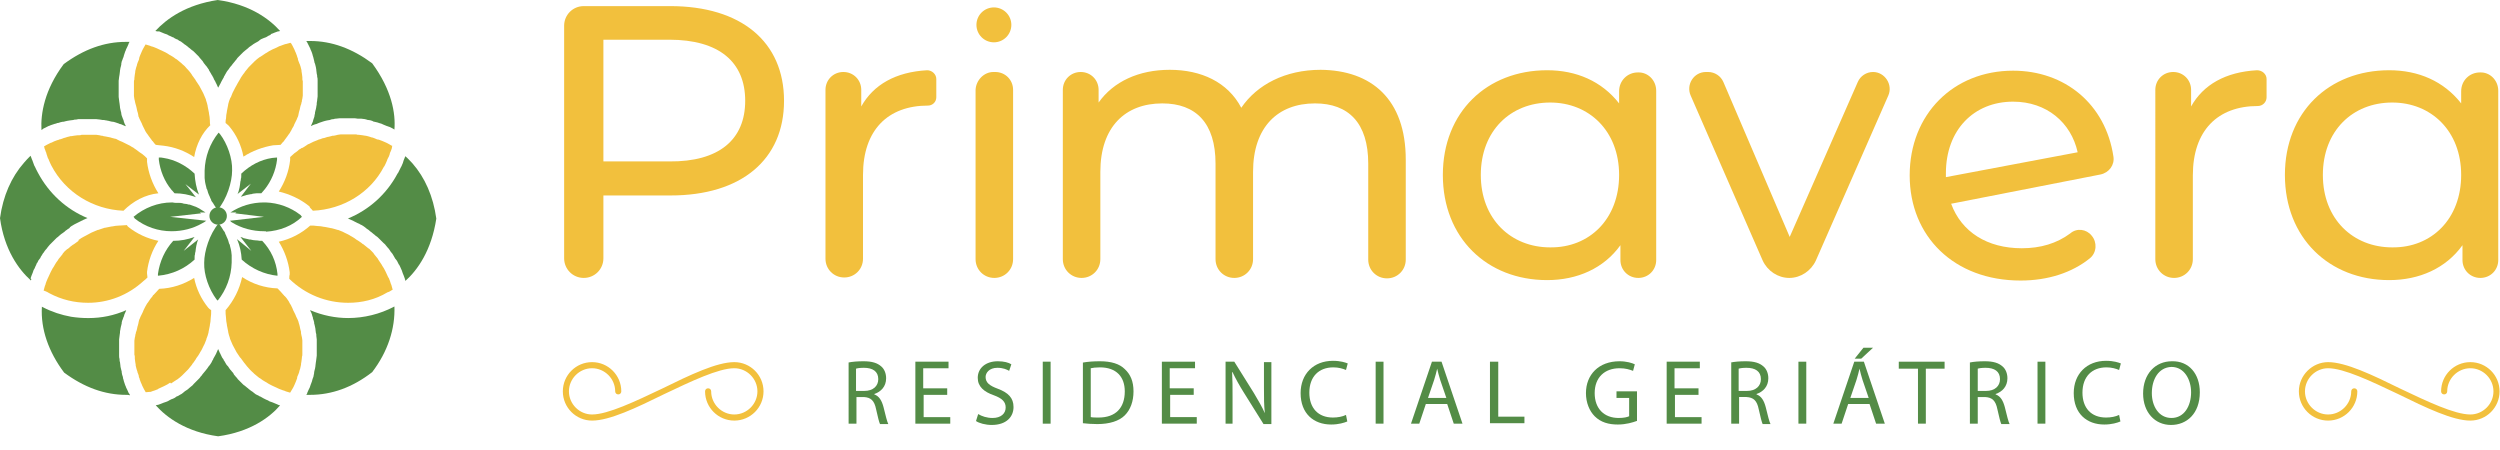 <?xml version="1.0" encoding="utf-8"?>
<!-- Generator: Adobe Illustrator 25.0.0, SVG Export Plug-In . SVG Version: 6.00 Build 0)  -->
<svg version="1.1" id="Camada_1" xmlns="http://www.w3.org/2000/svg" xmlns:xlink="http://www.w3.org/1999/xlink" x="0px" y="0px"
	 viewBox="0 0 573 103.1" style="enable-background:new 0 0 573 103.1;" xml:space="preserve">
<style type="text/css">
	.st0{fill:#F2C03D;}
	.st1{fill:#538C46;}
</style>
<g>
	<g>
		<g>
			<g>
				<path class="st0" d="M179.7,23.1c0,13.5-9.8,21.7-26,21.7h-15.4v14.4c0,2.5-2,4.5-4.5,4.5h0c-2.5,0-4.5-2-4.5-4.5V5.9
					c0-2.5,2-4.5,4.5-4.5h19.8C169.9,1.4,179.7,9.6,179.7,23.1z M170.8,23.1c0-8.9-6-14-17.4-14h-15.1v27.9h15.1
					C164.8,37.1,170.8,32,170.8,23.1z"/>
				<path class="st0" d="M214.6,18.1v4.2c0,1.1-0.9,1.9-1.9,1.9h0c-9.2,0-14.9,5.6-14.9,15.9v19.2c0,2.4-1.9,4.3-4.3,4.3h0
					c-2.4,0-4.3-1.9-4.3-4.3V20.6c0-2.3,1.8-4.1,4.1-4.1h0c2.3,0,4.1,1.8,4.1,4.1v3.8c2.8-5,7.9-7.9,15.1-8.3
					C213.6,16.1,214.6,17,214.6,18.1z"/>
				<path class="st0" d="M227.7,16.5h0.4c2.3,0,4.1,1.8,4.1,4.1v38.8c0,2.4-1.9,4.3-4.3,4.3h0c-2.4,0-4.3-1.9-4.3-4.3V20.6
					C223.7,18.4,225.5,16.5,227.7,16.5z"/>
				<path class="st0" d="M322.2,36.6v22.9c0,2.4-1.9,4.3-4.3,4.3h0c-2.4,0-4.3-1.9-4.3-4.3V37.5c0-9.3-4.5-13.8-12.2-13.8
					c-8.5,0-14.2,5.4-14.2,15.7v20c0,2.4-1.9,4.3-4.3,4.3l0,0c-2.4,0-4.3-1.9-4.3-4.3V37.5c0-9.3-4.5-13.8-12.2-13.8
					c-8.5,0-14.2,5.4-14.2,15.7v20c0,2.4-1.9,4.3-4.3,4.3h0c-2.4,0-4.3-1.9-4.3-4.3V20.6c0-2.3,1.8-4.1,4.1-4.1h0
					c2.3,0,4.1,1.8,4.1,4.1v2.9c3.4-4.8,9.2-7.5,16.3-7.5c7.2,0,13.3,2.8,16.4,8.7c3.6-5.3,10.1-8.7,18.2-8.7
					C314.3,16.1,322.2,22.7,322.2,36.6z"/>
				<path class="st0" d="M379.6,20.8v38.8c0,2.3-1.8,4.1-4.1,4.1l0,0c-2.3,0-4.1-1.8-4.1-4.1v-3.4c-3.8,5.3-9.9,8-16.8,8
					c-13.8,0-23.9-9.7-23.9-24.1s10.1-24,23.9-24c6.7,0,12.5,2.5,16.5,7.6v-2.8c0-2.4,1.9-4.3,4.3-4.3l0,0
					C377.7,16.5,379.6,18.4,379.6,20.8z M371.1,40.1c0-10.1-6.9-16.6-15.8-16.6c-9.1,0-15.9,6.5-15.9,16.6s6.9,16.6,15.9,16.6
					C364.3,56.8,371.1,50.2,371.1,40.1z"/>
				<path class="st0" d="M432.8,21.9l-16.6,37.8c-1.1,2.4-3.5,4-6.1,4l0,0c-2.6,0-5-1.6-6.1-4l-16.5-37.8c-1.1-2.5,0.7-5.4,3.5-5.4
					h0.5c1.5,0,2.9,0.9,3.5,2.3l15.2,35.5l15.6-35.5c0.6-1.4,2-2.3,3.5-2.3l0,0C432,16.5,433.9,19.4,432.8,21.9z"/>
				<path class="st0" d="M479.4,54L479.4,54c1.3,1.5,1.2,3.9-0.4,5.2c-4.1,3.3-9.6,5.1-15.9,5.1c-15.2,0-25.4-10.1-25.4-24.1
					c0-14,10-24,23.7-24c11.8,0,21.2,7.6,23,19.7c0.3,1.9-1,3.7-3,4.1l-34.2,6.7c2.4,6.5,8.3,10.2,16.2,10.2c4.3,0,8-1.1,11.1-3.4
					C476,52.2,478.2,52.5,479.4,54z M446,39.7v0.9l30.2-5.7c-1.5-6.8-7.1-11.6-14.8-11.6C452.4,23.3,446,29.8,446,39.7z"/>
				<path class="st0" d="M519.5,18.1v4.2c0,1.1-0.9,2-2,2l0,0c-9.2,0-14.9,5.6-14.9,15.9v19.2c0,2.4-1.9,4.3-4.3,4.3l0,0
					c-2.4,0-4.3-1.9-4.3-4.3V20.6c0-2.3,1.8-4.1,4.1-4.1l0,0c2.3,0,4.1,1.8,4.1,4.1v3.8c2.8-5,7.9-7.9,15.1-8.3
					C518.5,16.1,519.5,17,519.5,18.1z"/>
				<path class="st0" d="M572.6,20.8v38.8c0,2.3-1.8,4.1-4.1,4.1l0,0c-2.3,0-4.1-1.8-4.1-4.1v-3.4c-3.8,5.3-9.9,8-16.8,8
					c-13.8,0-23.9-9.7-23.9-24.1s10.1-24,23.9-24c6.7,0,12.5,2.5,16.5,7.6v-2.8c0-2.4,1.9-4.3,4.3-4.3l0,0
					C570.7,16.5,572.6,18.4,572.6,20.8z M564.1,40.1c0-10.1-6.9-16.6-15.8-16.6c-9.1,0-15.9,6.5-15.9,16.6s6.9,16.6,15.9,16.6
					C557.3,56.8,564.1,50.2,564.1,40.1z"/>
				<circle class="st0" cx="227.8" cy="5.7" r="4"/>
			</g>
		</g>
		<g>
			<g>
				<path class="st1" d="M194.4,83.1c0.9-0.2,2.2-0.3,3.5-0.3c2,0,3.2,0.4,4.1,1.2c0.7,0.6,1.1,1.6,1.1,2.7c0,1.9-1.2,3.1-2.7,3.6
					v0.1c1.1,0.4,1.7,1.4,2.1,2.9c0.5,2,0.8,3.3,1.1,3.9h-1.9c-0.2-0.4-0.5-1.6-0.9-3.4c-0.4-2-1.2-2.7-2.8-2.8h-1.7v6.1h-1.8V83.1z
					 M196.2,89.6h1.9c2,0,3.2-1.1,3.2-2.7c0-1.8-1.3-2.6-3.3-2.6c-0.9,0-1.5,0.1-1.8,0.2V89.6z"/>
				<path class="st1" d="M217.2,90.5h-5.5v5.1h6.1v1.5h-8V82.9h7.6v1.5h-5.8V89h5.5V90.5z"/>
				<path class="st1" d="M224.2,94.9c0.8,0.5,2,0.9,3.3,0.9c1.9,0,3-1,3-2.4c0-1.3-0.8-2.1-2.7-2.8c-2.3-0.8-3.7-2-3.7-4
					c0-2.2,1.8-3.8,4.6-3.8c1.4,0,2.5,0.3,3.1,0.7l-0.5,1.5c-0.5-0.3-1.4-0.7-2.7-0.7c-1.9,0-2.7,1.2-2.7,2.1c0,1.3,0.9,2,2.8,2.7
					c2.4,0.9,3.6,2.1,3.6,4.2c0,2.2-1.6,4.1-5,4.1c-1.4,0-2.9-0.4-3.6-0.9L224.2,94.9z"/>
				<path class="st1" d="M240.8,82.9v14.2H239V82.9H240.8z"/>
				<path class="st1" d="M248.2,83.1c1.1-0.2,2.4-0.3,3.9-0.3c2.6,0,4.5,0.6,5.7,1.8c1.3,1.2,2,2.8,2,5.1c0,2.3-0.7,4.2-2,5.5
					c-1.3,1.3-3.5,2-6.3,2c-1.3,0-2.4-0.1-3.3-0.2V83.1z M250,95.6c0.5,0.1,1.1,0.1,1.8,0.1c3.9,0,6-2.2,6-6c0-3.3-1.9-5.5-5.7-5.5
					c-0.9,0-1.7,0.1-2.1,0.2V95.6z"/>
				<path class="st1" d="M273.7,90.5h-5.5v5.1h6.1v1.5h-8V82.9h7.6v1.5h-5.8V89h5.5V90.5z"/>
				<path class="st1" d="M280.9,97.1V82.9h2l4.5,7.2c1,1.7,1.9,3.2,2.5,4.6l0,0c-0.2-1.9-0.2-3.6-0.2-5.8v-5.9h1.7v14.2h-1.8
					l-4.5-7.2c-1-1.6-1.9-3.2-2.6-4.7l-0.1,0c0.1,1.8,0.1,3.5,0.1,5.8v6H280.9z"/>
				<path class="st1" d="M308.8,96.6c-0.7,0.3-2,0.7-3.7,0.7c-4,0-7-2.5-7-7.2c0-4.4,3-7.4,7.4-7.4c1.8,0,2.9,0.4,3.4,0.6l-0.4,1.5
					c-0.7-0.3-1.7-0.6-2.9-0.6c-3.3,0-5.5,2.1-5.5,5.8c0,3.5,2,5.7,5.4,5.7c1.1,0,2.2-0.2,3-0.6L308.8,96.6z"/>
				<path class="st1" d="M317.1,82.9v14.2h-1.8V82.9H317.1z"/>
				<path class="st1" d="M326.8,92.6l-1.5,4.5h-1.9l4.8-14.2h2.2l4.8,14.2h-2l-1.5-4.5H326.8z M331.5,91.2l-1.4-4.1
					c-0.3-0.9-0.5-1.8-0.7-2.6h0c-0.2,0.8-0.4,1.7-0.7,2.6l-1.4,4.1H331.5z"/>
				<path class="st1" d="M341.6,82.9h1.8v12.6h6v1.5h-7.9V82.9z"/>
				<path class="st1" d="M375.1,96.5c-0.8,0.3-2.4,0.8-4.3,0.8c-2.1,0-3.9-0.5-5.3-1.9c-1.2-1.2-2-3.1-2-5.3c0-4.2,2.9-7.3,7.7-7.3
					c1.6,0,2.9,0.4,3.5,0.7l-0.4,1.5c-0.8-0.3-1.7-0.6-3.1-0.6c-3.4,0-5.7,2.1-5.7,5.7c0,3.6,2.2,5.7,5.5,5.7c1.2,0,2-0.2,2.4-0.4
					v-4.2h-2.9v-1.5h4.7V96.5z"/>
				<path class="st1" d="M389.4,90.5h-5.5v5.1h6.1v1.5h-8V82.9h7.6v1.5h-5.8V89h5.5V90.5z"/>
				<path class="st1" d="M396.6,83.1c0.9-0.2,2.2-0.3,3.5-0.3c2,0,3.2,0.4,4.1,1.2c0.7,0.6,1.1,1.6,1.1,2.7c0,1.9-1.2,3.1-2.7,3.6
					v0.1c1.1,0.4,1.7,1.4,2.1,2.9c0.5,2,0.8,3.3,1.1,3.9H404c-0.2-0.4-0.5-1.6-0.9-3.4c-0.4-2-1.2-2.7-2.8-2.8h-1.7v6.1h-1.8V83.1z
					 M398.5,89.6h1.9c2,0,3.2-1.1,3.2-2.7c0-1.8-1.3-2.6-3.3-2.6c-0.9,0-1.5,0.1-1.8,0.2V89.6z"/>
				<path class="st1" d="M414,82.9v14.2h-1.8V82.9H414z"/>
				<path class="st1" d="M423.6,92.6l-1.5,4.5h-1.9l4.8-14.2h2.2l4.8,14.2h-2l-1.5-4.5H423.6z M428.3,91.2l-1.4-4.1
					c-0.3-0.9-0.5-1.8-0.7-2.6h0c-0.2,0.8-0.4,1.7-0.7,2.6l-1.4,4.1H428.3z M429.3,79.7l-2.7,2.5h-1.5l2-2.5H429.3z"/>
				<path class="st1" d="M439.5,84.5h-4.3v-1.6h10.5v1.6h-4.3v12.6h-1.8V84.5z"/>
				<path class="st1" d="M451.4,83.1c0.9-0.2,2.2-0.3,3.5-0.3c2,0,3.2,0.4,4.1,1.2c0.7,0.6,1.1,1.6,1.1,2.7c0,1.9-1.2,3.1-2.7,3.6
					v0.1c1.1,0.4,1.7,1.4,2.1,2.9c0.5,2,0.8,3.3,1.1,3.9h-1.9c-0.2-0.4-0.5-1.6-0.9-3.4c-0.4-2-1.2-2.7-2.8-2.8h-1.7v6.1h-1.8V83.1z
					 M453.3,89.6h1.9c2,0,3.2-1.1,3.2-2.7c0-1.8-1.3-2.6-3.3-2.6c-0.9,0-1.5,0.1-1.8,0.2V89.6z"/>
				<path class="st1" d="M468.8,82.9v14.2h-1.8V82.9H468.8z"/>
				<path class="st1" d="M486,96.6c-0.7,0.3-2,0.7-3.7,0.7c-4,0-7-2.5-7-7.2c0-4.4,3-7.4,7.4-7.4c1.8,0,2.9,0.4,3.4,0.6l-0.4,1.5
					c-0.7-0.3-1.7-0.6-2.9-0.6c-3.3,0-5.5,2.1-5.5,5.8c0,3.5,2,5.7,5.4,5.7c1.1,0,2.2-0.2,3-0.6L486,96.6z"/>
				<path class="st1" d="M504.2,89.9c0,4.9-3,7.5-6.6,7.5c-3.7,0-6.4-2.9-6.4-7.2c0-4.5,2.8-7.4,6.6-7.4
					C501.7,82.7,504.2,85.7,504.2,89.9z M493.2,90.1c0,3,1.6,5.7,4.5,5.7c2.9,0,4.5-2.7,4.5-5.9c0-2.8-1.5-5.8-4.5-5.8
					C494.7,84.2,493.2,87,493.2,90.1z"/>
			</g>
		</g>
		<g>
			<g>
				<g>
					<path class="st0" d="M533.6,83c4,0,10.1,2.9,16.6,6.1c6.1,2.9,12.4,5.9,16,5.9c2.9,0,5.3-2.4,5.3-5.3c0-2.9-2.4-5.3-5.3-5.3
						c-2.9,0-5.3,2.4-5.3,5.3c0,0.4-0.3,0.7-0.7,0.7c-0.4,0-0.7-0.3-0.7-0.7c0-3.7,3-6.7,6.7-6.7s6.7,3,6.7,6.7s-3,6.7-6.7,6.7
						c-4,0-10.1-2.9-16.6-6.1c-6.1-2.9-12.4-5.9-16-5.9c-2.9,0-5.3,2.4-5.3,5.3c0,2.9,2.4,5.3,5.3,5.3c2.9,0,5.3-2.4,5.3-5.3
						c0-0.4,0.3-0.7,0.7-0.7c0.4,0,0.7,0.3,0.7,0.7c0,3.7-3,6.7-6.7,6.7s-6.7-3-6.7-6.7S530,83,533.6,83z"/>
				</g>
			</g>
			<g>
				<g>
					<path class="st0" d="M168.3,83c-4,0-10.1,2.9-16.6,6.1c-6.1,2.9-12.4,5.9-16,5.9c-2.9,0-5.3-2.4-5.3-5.3c0-2.9,2.4-5.3,5.3-5.3
						s5.3,2.4,5.3,5.3c0,0.4,0.3,0.7,0.7,0.7s0.7-0.3,0.7-0.7c0-3.7-3-6.7-6.7-6.7s-6.7,3-6.7,6.7s3,6.7,6.7,6.7
						c4,0,10.1-2.9,16.6-6.1c6.1-2.9,12.4-5.9,16-5.9c2.9,0,5.3,2.4,5.3,5.3c0,2.9-2.4,5.3-5.3,5.3c-2.9,0-5.3-2.4-5.3-5.3
						c0-0.4-0.3-0.7-0.7-0.7c-0.4,0-0.7,0.3-0.7,0.7c0,3.7,3,6.7,6.7,6.7s6.7-3,6.7-6.7S172,83,168.3,83z"/>
				</g>
			</g>
		</g>
		<g>
			<g>
				<path class="st1" d="M92.8,64l0-0.1c-0.2-0.5-0.3-0.9-0.5-1.3c0-0.1-0.1-0.2-0.1-0.3L92.1,62c-0.1-0.3-0.3-0.6-0.4-0.9
					c-0.1-0.1-0.1-0.3-0.2-0.4l-0.1-0.1c-0.1-0.3-0.3-0.5-0.4-0.8c-0.1-0.1-0.2-0.3-0.3-0.4l-0.1-0.1c-0.1-0.2-0.3-0.5-0.4-0.7
					c-0.1-0.2-0.2-0.3-0.3-0.5L89.8,58c-0.2-0.2-0.3-0.4-0.5-0.7c-0.1-0.2-0.3-0.4-0.4-0.5c-0.2-0.2-0.3-0.4-0.5-0.6
					c-0.1-0.2-0.3-0.3-0.5-0.5c-0.2-0.2-0.4-0.4-0.6-0.6c-0.2-0.2-0.3-0.3-0.5-0.5c-0.2-0.2-0.4-0.4-0.6-0.5
					c-0.2-0.1-0.3-0.3-0.5-0.4c-0.2-0.2-0.4-0.3-0.6-0.5c-0.2-0.1-0.4-0.3-0.5-0.4c-0.2-0.2-0.5-0.3-0.7-0.5l-0.1-0.1
					c-0.1-0.1-0.3-0.2-0.4-0.3c-0.2-0.1-0.4-0.3-0.7-0.4l-0.2-0.1c-0.1-0.1-0.3-0.2-0.4-0.2c-0.3-0.1-0.5-0.3-0.8-0.4l-0.2-0.1
					c-0.1-0.1-0.2-0.1-0.4-0.2c-0.3-0.1-0.6-0.3-0.9-0.4l-0.1,0c4.9-2,8.9-5.6,11.4-10.3c0,0,0-0.1,0.1-0.1c0.2-0.4,0.4-0.8,0.7-1.4
					c0.1-0.1,0.2-0.4,0.2-0.4c0.2-0.4,0.3-0.7,0.4-1.1c0.1-0.2,0.1-0.3,0.2-0.5c0.1-0.2,0.1-0.3,0.2-0.5c0.6,0.5,1.1,1.1,1.6,1.6
					c2.9,3.3,4.8,7.6,5.5,12.7c-1.1,7.3-4.3,11.8-7.1,14.3C92.9,64.2,92.9,64.1,92.8,64z"/>
				<path class="st1" d="M9.5,29.8c-0.2-3.8,0.7-9.2,5.1-15.1c4.6-3.4,9.3-5.1,14.2-5.1c0.3,0,0.6,0,0.9,0c-0.1,0.1-0.1,0.2-0.2,0.3
					l0,0.1c-0.2,0.5-0.4,0.9-0.6,1.3c0,0.1-0.1,0.2-0.1,0.3l-0.1,0.2c-0.1,0.3-0.2,0.6-0.3,0.9c0,0.1-0.1,0.3-0.1,0.4l-0.1,0.2
					c-0.1,0.3-0.2,0.6-0.3,0.8c0,0.2-0.1,0.3-0.1,0.5l0,0.2c-0.1,0.3-0.1,0.6-0.2,0.8c0,0.2-0.1,0.4-0.1,0.6l0,0.1
					c0,0.3-0.1,0.5-0.1,0.8c0,0.2-0.1,0.4-0.1,0.6c0,0.3-0.1,0.6-0.1,0.8c0,0.2,0,0.5,0,0.7c0,0.3,0,0.5,0,0.8c0,0.2,0,0.5,0,0.7
					c0,0.3,0,0.5,0,0.8c0,0.2,0,0.4,0,0.7c0,0.3,0.1,0.5,0.1,0.8c0,0.3,0.1,0.5,0.1,0.7c0,0.3,0.1,0.5,0.1,0.8l0,0.1
					c0,0.2,0.1,0.4,0.1,0.5c0.1,0.3,0.1,0.6,0.2,0.8l0,0.2c0,0.1,0.1,0.3,0.1,0.4c0.1,0.3,0.2,0.5,0.3,0.8l0.1,0.2
					c0,0.1,0.1,0.3,0.1,0.4c0.1,0.3,0.2,0.6,0.4,0.9l0,0.1l-0.1,0c-0.3-0.1-0.6-0.3-0.9-0.4c-0.1,0-0.2-0.1-0.4-0.1l-0.2-0.1
					c-0.3-0.1-0.6-0.2-0.9-0.3c-0.1,0-0.3-0.1-0.4-0.1l-0.2,0c-0.3-0.1-0.6-0.1-0.8-0.2c-0.2,0-0.4-0.1-0.5-0.1l-0.1,0
					c-0.3-0.1-0.5-0.1-0.8-0.1c-0.2,0-0.4-0.1-0.6-0.1c-0.3,0-0.6-0.1-0.9-0.1c-0.2,0-0.4,0-0.7,0c-0.3,0-0.5,0-0.8,0
					c-0.2,0-0.7,0-0.7,0c-0.3,0-0.5,0-0.8,0c-0.2,0-0.4,0-0.7,0c-0.3,0-0.5,0-0.8,0.1c-0.3,0-0.5,0-0.7,0.1c-0.3,0-0.5,0.1-0.8,0.1
					c-0.2,0-0.4,0.1-0.6,0.1c-0.3,0.1-0.6,0.1-0.8,0.2l-0.2,0c-0.2,0-0.3,0.1-0.5,0.1c-0.3,0.1-0.5,0.2-0.8,0.2l-0.2,0.1
					c-0.1,0-0.3,0.1-0.4,0.1c-0.3,0.1-0.6,0.2-0.9,0.3c0,0-0.4,0.2-0.5,0.2c-0.4,0.2-0.8,0.4-1.2,0.6l-0.1,0.1
					C9.7,29.7,9.6,29.7,9.5,29.8z"/>
				<path class="st1" d="M7.1,64.3C4.3,61.8,1,57.3,0,50c0.7-5.1,2.6-9.4,5.5-12.7c0.5-0.6,1-1.1,1.5-1.6c0.1,0.2,0.1,0.3,0.2,0.5
					c0,0.1,0.2,0.5,0.2,0.5c0.1,0.4,0.3,0.7,0.4,1.1c0,0,0.1,0.3,0.2,0.4c0.2,0.5,0.5,1,0.7,1.4c2.5,4.7,6.5,8.4,11.4,10.4l-0.1,0
					c-0.3,0.1-0.6,0.3-0.9,0.4c-0.1,0.1-0.2,0.1-0.4,0.2l-0.2,0.1c-0.3,0.1-0.5,0.3-0.8,0.4c-0.1,0.1-0.3,0.1-0.4,0.2l-0.2,0.1
					c-0.2,0.1-0.5,0.3-0.7,0.4c-0.1,0.1-0.3,0.2-0.4,0.3L16,52.2c-0.2,0.2-0.5,0.3-0.7,0.5c-0.2,0.1-0.3,0.2-0.5,0.4
					c-0.3,0.2-0.5,0.4-0.7,0.5c-0.2,0.1-0.3,0.3-0.5,0.4c-0.2,0.2-0.4,0.4-0.6,0.5c-0.2,0.2-0.3,0.3-0.5,0.5
					c-0.2,0.2-0.4,0.4-0.6,0.6c-0.2,0.2-0.3,0.3-0.5,0.5c-0.2,0.2-0.3,0.4-0.5,0.6c-0.1,0.2-0.3,0.4-0.4,0.5
					c-0.2,0.2-0.3,0.4-0.5,0.7l-0.1,0.1c-0.1,0.1-0.2,0.3-0.3,0.5c-0.2,0.2-0.3,0.5-0.4,0.7l-0.1,0.1c-0.1,0.1-0.2,0.3-0.3,0.4
					c-0.1,0.2-0.2,0.5-0.4,0.7l-0.1,0.3c-0.1,0.1-0.1,0.3-0.2,0.4c-0.1,0.3-0.2,0.5-0.4,0.8l-0.1,0.3c0,0.1-0.1,0.2-0.1,0.3
					c-0.2,0.4-0.3,0.8-0.5,1.3L7.2,64C7.1,64.1,7.1,64.2,7.1,64.3z"/>
				<path class="st0" d="M79.8,69.4c-5,0-9.8-1.9-13.5-5.5c0-0.3,0-0.7,0.1-1l0-0.2l0-0.3c-0.3-2.5-1.2-4.9-2.5-7
					c2.7-0.6,5.2-1.9,7.2-3.7c0.5,0,1.1,0,1.6,0.1c0.6,0,1.1,0.1,1.6,0.2l0.1,0c0.5,0.1,1,0.2,1.5,0.3l0.1,0c0.5,0.1,1,0.3,1.4,0.4
					l0.1,0c0.4,0.2,0.9,0.3,1.4,0.6l0.2,0.1c0.4,0.2,0.9,0.4,1.3,0.7l0.2,0.1c0.4,0.2,0.8,0.5,1.2,0.8l0.2,0.1
					c0.4,0.3,0.8,0.5,1.1,0.8l0.2,0.1c0.4,0.3,0.7,0.6,1.1,0.9l0.2,0.1c0.3,0.3,0.7,0.7,1,1l0.1,0.2c0.3,0.4,0.6,0.7,0.9,1.1
					l0.1,0.2c0.3,0.4,0.5,0.8,0.8,1.2l0.1,0.2c0.3,0.4,0.5,0.8,0.7,1.2l0.1,0.2c0.2,0.4,0.4,0.9,0.6,1.3l0.1,0.1
					c0.2,0.5,0.4,1,0.5,1.4l0.1,0.2c0.1,0.4,0.2,0.7,0.3,1.1l-0.2,0.1c-0.3,0.2-0.6,0.4-1,0.5C86,68.7,82.9,69.4,79.8,69.4
					C79.8,69.4,79.8,69.4,79.8,69.4z"/>
				<path class="st0" d="M28.3,48.3C21.3,48,15,44.1,11.8,38c-0.2-0.4-0.4-0.8-0.6-1.3c0-0.1-0.1-0.2-0.1-0.3L11,36.3
					c-0.1-0.3-0.2-0.6-0.3-0.9c0-0.1-0.1-0.2-0.1-0.4l-0.1-0.2c-0.1-0.3-0.2-0.6-0.3-0.8c0-0.2-0.1-0.4-0.1-0.5c0,0,0,0,0,0
					c0,0,0.1,0,0.1,0c0.3-0.2,0.5-0.3,0.7-0.4c0.3-0.1,0.5-0.3,0.8-0.4l0.1,0c0.2-0.1,0.4-0.2,0.6-0.3c0.3-0.1,0.5-0.2,0.8-0.3
					l0.1,0c0.2-0.1,0.4-0.2,0.6-0.2c0.3-0.1,0.6-0.2,0.8-0.3l0.1,0c0.2-0.1,0.4-0.1,0.6-0.2c0.3-0.1,0.5-0.1,0.8-0.2l0.2,0
					c0.2,0,0.4-0.1,0.6-0.1c0.3,0,0.5-0.1,0.8-0.1l0.3,0c0.2,0,0.4,0,0.6-0.1c0.2,0,0.5,0,0.7,0l0.4,0c0.2,0,0.3,0,0.5,0l0.1,0
					c0.2,0,0.5,0,0.7,0l0.4,0c0.2,0,0.4,0,0.6,0c0.2,0,0.5,0.1,0.7,0.1l0.4,0.1c0.2,0,0.3,0,0.5,0.1c0.2,0,0.4,0.1,0.6,0.1l0.5,0.1
					c0.2,0,0.3,0.1,0.5,0.1c0.2,0.1,0.4,0.1,0.7,0.2l0.4,0.1c0.2,0,0.3,0.1,0.5,0.2c0.2,0.1,0.4,0.2,0.6,0.3l0.5,0.2
					c0.1,0.1,0.3,0.1,0.4,0.2c0.2,0.1,0.4,0.2,0.6,0.3l0.4,0.2c0.1,0.1,0.3,0.1,0.4,0.2c0.2,0.1,0.4,0.3,0.7,0.4l0.4,0.3
					c0.1,0.1,0.2,0.1,0.3,0.2c0.3,0.2,0.5,0.4,0.8,0.6l0.3,0.2c0.1,0.1,0.2,0.1,0.3,0.2c0.4,0.3,0.7,0.6,1.1,1c0,0.1,0,0.2,0,0.3
					l0,0.2l0,0.3c0.3,2.5,1.2,5,2.6,7.2C33.3,44.6,30.5,46.1,28.3,48.3z"/>
				<path class="st0" d="M20.2,69.4c-3.1,0-6.1-0.7-8.9-2.2c-0.3-0.2-0.7-0.4-1-0.5L10,66.6c0.1-0.4,0.2-0.7,0.3-1.1l0.1-0.2
					c0.1-0.5,0.3-0.9,0.5-1.4l0.1-0.2c0.2-0.4,0.4-0.9,0.6-1.3l0.1-0.2c0.2-0.4,0.4-0.8,0.7-1.2l0.1-0.2c0.2-0.4,0.5-0.8,0.8-1.2
					l0.1-0.2c0.3-0.4,0.6-0.7,0.9-1.1l0.1-0.2c0.3-0.4,0.6-0.7,1-1l0.2-0.1c0.3-0.3,0.7-0.6,1.1-0.9l0.2-0.1
					c0.4-0.3,0.8-0.6,1.1-0.8L18,55c0.4-0.3,0.9-0.6,1.3-0.8l0.2-0.1c0.4-0.2,0.9-0.5,1.3-0.7l0.2-0.1c0.5-0.2,0.9-0.4,1.4-0.6
					l0.1,0c0.5-0.2,1-0.3,1.5-0.5l0.1,0c0.5-0.1,1-0.2,1.5-0.3l0.1,0c0.5-0.1,1.1-0.2,1.6-0.2l0.1,0c0.5,0,1.1-0.1,1.6-0.1
					c0,0,0,0,0.1,0c0,0,0.1,0.2,0.1,0.2l0.2,0.2l0,0c2,1.6,4.4,2.7,6.9,3.2c-1.4,2.1-2.3,4.6-2.6,7.1l0,0.2l0,0.2
					c0,0.3,0.1,0.6,0.1,0.9c-0.3,0.3-0.6,0.6-0.9,0.8C29.3,67.7,24.8,69.4,20.2,69.4C20.2,69.4,20.2,69.4,20.2,69.4z"/>
				<path class="st1" d="M28.9,90.5c-4.9,0-9.6-1.7-14.2-5.1c-3.6-4.8-5.4-10-5.1-15.1c0.1,0,0.1,0.1,0.2,0.1
					c2.1,1.1,4.3,1.8,6.5,2.2c1.3,0.2,2.6,0.3,3.9,0.3l0.1,0c3,0,5.9-0.6,8.6-1.8l0,0.1c-0.1,0.3-0.3,0.6-0.4,0.9
					c0,0.1-0.1,0.3-0.1,0.4l-0.1,0.2c-0.1,0.3-0.2,0.6-0.3,0.8c0,0.1-0.1,0.3-0.1,0.4l0,0.2c-0.1,0.3-0.1,0.6-0.2,0.8
					c0,0.2-0.1,0.4-0.1,0.5l0,0.1c-0.1,0.3-0.1,0.5-0.1,0.8c0,0.2-0.1,0.4-0.1,0.7c0,0.3-0.1,0.5-0.1,0.8c0,0.2,0,0.4,0,0.7
					c0,0.3,0,0.5,0,0.8c0,0.2,0,0.5,0,0.7c0,0.3,0,0.5,0,0.8c0,0.2,0,0.5,0,0.7c0,0.3,0,0.5,0.1,0.8c0,0.2,0,0.5,0.1,0.7
					c0,0.3,0.1,0.5,0.1,0.8l0,0.1c0,0.2,0.1,0.4,0.1,0.5c0.1,0.3,0.1,0.5,0.2,0.8l0,0.2c0,0.2,0.1,0.3,0.1,0.5
					c0.1,0.3,0.2,0.5,0.2,0.8l0.1,0.3c0,0.1,0.1,0.3,0.1,0.4c0.1,0.3,0.2,0.6,0.3,0.9l0.1,0.2c0,0.1,0.1,0.2,0.1,0.3
					c0.2,0.4,0.4,0.8,0.6,1.3l0.1,0.1c0.1,0.1,0.1,0.2,0.2,0.4C29.5,90.5,29.2,90.5,28.9,90.5L28.9,90.5z"/>
				<path class="st1" d="M50,100c-7.3-1-11.8-4.3-14.3-7.1c0.1,0,0.2-0.1,0.4-0.1l0.1,0c0.5-0.2,0.9-0.3,1.3-0.5
					c0.1,0,0.2-0.1,0.3-0.1l0.3-0.1c0.3-0.1,0.5-0.2,0.8-0.4c0.1-0.1,0.3-0.1,0.4-0.2l0.3-0.1c0.2-0.1,0.5-0.2,0.7-0.4
					c0.1-0.1,0.3-0.2,0.4-0.2l0.2-0.1c0.3-0.2,0.5-0.3,0.7-0.4c0.1-0.1,0.3-0.2,0.4-0.3l0.1-0.1c0.2-0.2,0.4-0.3,0.7-0.5
					c0.2-0.1,0.4-0.3,0.5-0.4c0.2-0.2,0.4-0.3,0.6-0.5c0.2-0.1,0.3-0.3,0.5-0.5c0.2-0.2,0.4-0.4,0.6-0.6c0.2-0.2,0.3-0.3,0.5-0.5
					c0.2-0.2,0.4-0.4,0.5-0.6c0.2-0.2,0.3-0.3,0.4-0.5c0.2-0.2,0.3-0.4,0.5-0.6c0.2-0.2,0.3-0.4,0.4-0.5c0.2-0.2,0.3-0.4,0.5-0.7
					l0.1-0.1c0.1-0.1,0.2-0.3,0.3-0.4c0.1-0.2,0.3-0.4,0.4-0.7l0.1-0.2c0.1-0.1,0.2-0.3,0.2-0.4c0.1-0.2,0.3-0.5,0.4-0.7l0.1-0.2
					c0.1-0.1,0.1-0.2,0.2-0.4c0.1-0.3,0.3-0.6,0.4-0.9l0-0.1l0,0.1c0.1,0.3,0.3,0.6,0.4,0.9c0.1,0.1,0.1,0.2,0.2,0.4l0.1,0.2
					c0.1,0.2,0.2,0.5,0.4,0.7c0.1,0.1,0.2,0.3,0.2,0.4l0.1,0.1c0.1,0.2,0.3,0.5,0.4,0.7c0.1,0.2,0.2,0.3,0.3,0.4l0.1,0.1
					c0.2,0.2,0.3,0.5,0.5,0.7c0.1,0.2,0.3,0.3,0.4,0.5c0.2,0.2,0.4,0.4,0.5,0.7c0.1,0.2,0.3,0.3,0.4,0.5c0.2,0.2,0.4,0.4,0.5,0.6
					c0.2,0.2,0.3,0.3,0.5,0.5c0.2,0.2,0.4,0.4,0.6,0.6c0.2,0.2,0.3,0.3,0.5,0.4c0.2,0.2,0.4,0.3,0.6,0.5c0.2,0.1,0.3,0.3,0.5,0.4
					c0.2,0.2,0.4,0.3,0.7,0.5c0.2,0.2,0.4,0.3,0.5,0.4c0.2,0.2,0.5,0.3,0.7,0.4l0.2,0.1c0.1,0.1,0.3,0.2,0.4,0.2
					c0.2,0.1,0.5,0.3,0.7,0.4l0.2,0.1c0.1,0.1,0.3,0.1,0.4,0.2c0.3,0.1,0.5,0.2,0.8,0.4l0.3,0.1c0.1,0,0.2,0.1,0.3,0.1
					c0.4,0.2,0.8,0.3,1.2,0.5l0.2,0.1c0.1,0,0.2,0.1,0.4,0.1C61.8,95.7,57.3,99,50,100z"/>
				<path class="st0" d="M33.4,89.9c-0.1-0.2-0.3-0.5-0.4-0.7c-0.1-0.3-0.3-0.5-0.4-0.8c-0.1-0.3-0.2-0.5-0.3-0.7
					c-0.1-0.3-0.2-0.5-0.3-0.8l0-0.1c-0.1-0.2-0.2-0.4-0.2-0.7c-0.1-0.3-0.2-0.6-0.3-0.8l0-0.1c-0.1-0.2-0.1-0.4-0.2-0.6
					c-0.1-0.3-0.1-0.5-0.2-0.8l0-0.2c0-0.2-0.1-0.4-0.1-0.6c0-0.3-0.1-0.5-0.1-0.8l0-0.3c0-0.2,0-0.4-0.1-0.6c0-0.2,0-0.5,0-0.7
					l0-0.3c0-0.2,0-0.4,0-0.6c0-0.2,0-0.5,0-0.7l0-0.4c0-0.2,0-0.4,0-0.5c0-0.2,0.1-0.5,0.1-0.7l0.1-0.4c0-0.2,0-0.3,0.1-0.5
					c0-0.2,0.1-0.5,0.2-0.7l0.1-0.4c0-0.2,0.1-0.3,0.1-0.5c0.1-0.2,0.1-0.4,0.2-0.7l0.1-0.5c0-0.1,0.1-0.3,0.1-0.4
					c0.1-0.2,0.2-0.4,0.3-0.7l0.2-0.4c0.1-0.1,0.1-0.3,0.2-0.4c0.1-0.2,0.2-0.4,0.3-0.7l0.2-0.4c0.1-0.1,0.1-0.3,0.2-0.4
					c0.1-0.2,0.3-0.5,0.4-0.7l0.3-0.4c0.1-0.1,0.1-0.2,0.2-0.3c0.2-0.3,0.4-0.6,0.6-0.8c0,0,0.2-0.2,0.2-0.3
					c0.1-0.1,0.1-0.2,0.2-0.2c0.4-0.4,0.8-0.9,1.2-1.3c0,0,0.1-0.1,0.1-0.1c2.9-0.1,5.6-1,8-2.5c0.5,2.5,1.6,4.8,3.2,6.8l0.1,0.1
					l0.2,0.2l0,0c0.1,0.1,0.3,0.2,0.4,0.3c0,0,0,0.1,0,0.1c0,0.5,0,1.1-0.1,1.7c0,0.6-0.1,1.1-0.2,1.6l0,0.1c-0.1,0.5-0.2,1-0.3,1.5
					l0,0.1c-0.1,0.5-0.3,1-0.5,1.5l0,0.1c-0.2,0.4-0.3,0.9-0.6,1.4l-0.1,0.2c-0.2,0.4-0.4,0.9-0.7,1.3l-0.1,0.2
					c-0.2,0.4-0.5,0.8-0.8,1.2l-0.1,0.2c-0.3,0.4-0.5,0.8-0.8,1.1l-0.1,0.2c-0.3,0.4-0.6,0.7-0.9,1.1l-0.2,0.2c-0.3,0.3-0.7,0.7-1,1
					l-0.2,0.2c-0.3,0.3-0.7,0.6-1.1,0.9l-0.2,0.1c-0.4,0.3-0.8,0.5-1.2,0.8L39,87.7c-0.4,0.3-0.8,0.5-1.2,0.7l-0.2,0.1
					c-0.4,0.2-0.9,0.4-1.3,0.6l-0.1,0.1c-0.5,0.2-1,0.4-1.4,0.5l-0.2,0.1C34.1,89.8,33.8,89.9,33.4,89.9
					C33.4,89.9,33.4,89.9,33.4,89.9z"/>
				<path class="st1" d="M71.1,90.5c-0.3,0-0.6,0-0.9,0c0.1-0.1,0.1-0.2,0.2-0.3l0-0.1c0.2-0.5,0.4-0.9,0.6-1.3
					c0-0.1,0.1-0.2,0.1-0.3l0.1-0.3c0.1-0.3,0.2-0.5,0.3-0.8c0-0.1,0.1-0.3,0.1-0.4l0.1-0.3c0.1-0.2,0.2-0.5,0.2-0.7
					c0-0.2,0.1-0.3,0.1-0.5l0-0.2c0.1-0.3,0.1-0.6,0.2-0.8c0-0.2,0.1-0.4,0.1-0.6l0-0.1c0-0.3,0.1-0.5,0.1-0.8
					c0-0.2,0.1-0.4,0.1-0.7c0-0.3,0.1-0.5,0.1-0.8c0-0.2,0-0.5,0-0.7c0-0.3,0-0.5,0-0.8c0-0.2,0-0.4,0-0.7c0-0.3,0-0.5,0-0.8
					c0-0.2,0-0.4,0-0.7c0-0.3-0.1-0.5-0.1-0.8l0-0.1c0-0.2,0-0.4-0.1-0.6c0-0.3-0.1-0.5-0.1-0.8l0-0.1c0-0.2-0.1-0.3-0.1-0.5
					c-0.1-0.3-0.1-0.6-0.2-0.8l0-0.2c0-0.1-0.1-0.3-0.1-0.4c-0.1-0.3-0.2-0.5-0.2-0.8l-0.1-0.2c0-0.1-0.1-0.3-0.1-0.4
					c-0.1-0.3-0.2-0.6-0.4-0.9l0-0.1c2.8,1.2,5.8,1.8,8.7,1.8c3.6,0,7.3-0.9,10.5-2.6c0,0,0.1,0,0.1-0.1c0.2,5.1-1.5,10.4-5.1,15.1
					C80.8,88.8,76,90.5,71.1,90.5L71.1,90.5z"/>
				<path class="st0" d="M66.5,90c-0.3-0.1-0.7-0.2-1-0.3l-0.2-0.1c-0.4-0.1-0.9-0.3-1.4-0.5l-0.2-0.1c-0.4-0.2-0.9-0.4-1.3-0.6
					l-0.2-0.1c-0.4-0.2-0.8-0.4-1.2-0.7l-0.2-0.1c-0.4-0.2-0.8-0.5-1.2-0.8l-0.2-0.1c-0.4-0.3-0.7-0.6-1.1-0.9l-0.2-0.2
					c-0.3-0.3-0.7-0.6-1-1L57,84.4c-0.3-0.3-0.6-0.7-0.9-1.1L56,83.2c-0.3-0.4-0.6-0.8-0.8-1.1L55,81.9c-0.3-0.4-0.5-0.8-0.8-1.2
					l-0.1-0.2c-0.2-0.4-0.5-0.9-0.7-1.3l-0.1-0.2c-0.2-0.5-0.4-0.9-0.6-1.4l0-0.1c-0.2-0.5-0.3-1-0.4-1.4l0-0.1
					c-0.1-0.5-0.2-1-0.3-1.5l0-0.1c-0.1-0.5-0.2-1.1-0.2-1.6c-0.1-0.6-0.1-1.2-0.1-1.7c0,0,0,0,0,0c1.9-2.2,3.2-4.8,3.8-7.6
					c2.4,1.6,5.2,2.5,8.1,2.6c0,0,0.1,0.1,0.1,0.1c0.4,0.4,0.8,0.8,1.2,1.3c0.1,0.1,0.1,0.1,0.2,0.2c0,0.1,0.1,0.1,0.2,0.2
					c0.3,0.3,0.5,0.6,0.7,0.9c0.1,0.1,0.1,0.2,0.2,0.3l0.1,0.2l0.1,0.2c0.1,0.2,0.3,0.4,0.4,0.7c0.1,0.1,0.1,0.3,0.2,0.4l0.2,0.5
					c0.1,0.2,0.2,0.4,0.3,0.6c0.1,0.1,0.1,0.3,0.2,0.4l0.2,0.5c0.1,0.2,0.2,0.4,0.3,0.6c0.1,0.2,0.1,0.3,0.2,0.5l0.1,0.4
					c0.1,0.2,0.1,0.4,0.2,0.7c0,0.2,0.1,0.3,0.1,0.5l0.1,0.4c0.1,0.2,0.1,0.4,0.1,0.7c0,0.2,0.1,0.3,0.1,0.5l0.1,0.4
					c0,0.2,0.1,0.5,0.1,0.7c0,0.2,0,0.4,0,0.6l0,0.3c0,0.2,0,0.5,0,0.7c0,0.2,0,0.4,0,0.6l0,0.3c0,0.2,0,0.5,0,0.7
					c0,0.2,0,0.4-0.1,0.6l0,0.2c0,0.3-0.1,0.5-0.1,0.8c0,0.2-0.1,0.4-0.1,0.6l0,0.2c-0.1,0.3-0.1,0.6-0.2,0.9
					c-0.1,0.2-0.1,0.4-0.2,0.6l0,0.1c-0.1,0.3-0.2,0.6-0.3,0.8c-0.1,0.2-0.2,0.4-0.2,0.6l0,0.1c-0.1,0.3-0.2,0.5-0.3,0.8
					c-0.1,0.2-0.2,0.5-0.3,0.7c-0.1,0.3-0.3,0.6-0.4,0.8C66.9,89.4,66.7,89.6,66.5,90C66.6,89.9,66.6,89.9,66.5,90z"/>
				<path class="st0" d="M55.8,35.9c-0.5-2.6-1.6-5-3.3-7l-0.1-0.1l-0.2-0.2l0,0c-0.2-0.1-0.3-0.3-0.5-0.4c0-0.3,0-0.7,0.1-1
					c0-0.6,0.1-1.1,0.2-1.6l0-0.1c0.1-0.5,0.2-1,0.3-1.5l0-0.1c0.1-0.5,0.3-1,0.5-1.5l0.1-0.1c0.2-0.4,0.3-0.9,0.6-1.4l0.1-0.2
					c0.2-0.4,0.4-0.8,0.7-1.3l0.1-0.2c0.2-0.4,0.5-0.8,0.7-1.2l0.1-0.2c0.3-0.4,0.5-0.8,0.8-1.1l0.1-0.2c0.3-0.4,0.6-0.7,0.9-1.1
					l0.2-0.2c0.3-0.3,0.7-0.7,1-1l0.2-0.2c0.3-0.3,0.7-0.6,1.1-0.9l0.2-0.1c0.4-0.3,0.8-0.5,1.2-0.8l0.2-0.1
					c0.4-0.3,0.8-0.5,1.2-0.7l0.2-0.1c0.5-0.2,0.9-0.4,1.3-0.6l0.2-0.1c0.5-0.2,0.9-0.3,1.4-0.5l0.1,0c0.4-0.1,0.8-0.2,1.1-0.3
					c0,0,0,0.1,0.1,0.1c0.2,0.3,0.3,0.5,0.4,0.7c0.1,0.3,0.3,0.5,0.4,0.8c0.1,0.3,0.2,0.5,0.3,0.7c0.1,0.3,0.2,0.5,0.3,0.8l0,0.1
					c0.1,0.2,0.2,0.4,0.2,0.7c0.1,0.3,0.2,0.5,0.3,0.8l0.1,0.2c0.1,0.2,0.1,0.4,0.2,0.6c0.1,0.3,0.1,0.5,0.2,0.8l0,0.2
					c0,0.2,0.1,0.4,0.1,0.6c0,0.3,0.1,0.5,0.1,0.8l0,0.3c0,0.2,0,0.4,0.1,0.6c0,0.2,0,0.5,0,0.7l0,0.3c0,0.2,0,0.4,0,0.6
					c0,0.3,0,0.5,0,0.8l0,0.4c0,0.2,0,0.4,0,0.5c0,0.2-0.1,0.5-0.1,0.7l-0.1,0.4c0,0.2,0,0.3-0.1,0.5c0,0.2-0.1,0.5-0.2,0.7
					l-0.1,0.4c0,0.2-0.1,0.3-0.1,0.5c-0.1,0.2-0.1,0.4-0.2,0.7l-0.1,0.5c0,0.2-0.1,0.3-0.1,0.4c-0.1,0.2-0.2,0.4-0.3,0.7l-0.2,0.4
					c-0.1,0.1-0.1,0.3-0.2,0.4c-0.1,0.2-0.2,0.4-0.3,0.7L67,29.4c-0.1,0.1-0.1,0.3-0.2,0.4c-0.1,0.2-0.3,0.5-0.4,0.7l-0.3,0.4
					c-0.1,0.1-0.1,0.2-0.2,0.3c-0.2,0.3-0.4,0.5-0.6,0.8l-0.2,0.3c-0.1,0.1-0.1,0.2-0.2,0.2c-0.2,0.2-0.4,0.5-0.6,0.7
					c-0.5,0-1.1,0.1-1.7,0.1C60.2,33.7,57.8,34.6,55.8,35.9z"/>
				<path class="st1" d="M90.4,29.7c-0.1-0.1-0.2-0.1-0.3-0.2c-0.4-0.2-0.7-0.4-1.1-0.5c0,0-0.2-0.1-0.3-0.1c-0.5-0.2-1-0.4-1.4-0.6
					l-0.1,0c-0.5-0.2-0.9-0.3-1.4-0.4c-0.1,0-0.2,0-0.3-0.1l-0.2-0.1c-0.3-0.1-0.6-0.2-0.9-0.2c-0.1,0-0.2,0-0.4-0.1l-0.4-0.1
					c-0.3,0-0.5-0.1-0.8-0.1c-0.1,0-0.3,0-0.4,0l-0.4,0c-0.2,0-0.5-0.1-0.7-0.1c-0.1,0-0.3,0-0.4,0l-0.4,0c-0.2,0-0.3,0-0.5,0
					l-0.1,0c-0.1,0-0.2,0-0.3,0l-0.2,0c-0.3,0-0.6,0-1,0c-0.1,0-0.3,0-0.4,0l-0.1,0c-0.3,0-0.6,0.1-0.9,0.1c-0.2,0-0.3,0-0.5,0.1
					l-0.1,0c-0.3,0-0.6,0.1-0.8,0.2c-0.2,0-0.4,0.1-0.6,0.1c-0.3,0.1-0.6,0.1-0.8,0.2c-0.2,0.1-0.4,0.1-0.6,0.2
					c-0.3,0.1-0.6,0.2-0.8,0.3l-0.2,0.1c-0.1,0-0.3,0.1-0.4,0.1c-0.3,0.1-0.6,0.2-0.9,0.4l0,0l0-0.1c0.1-0.3,0.3-0.6,0.4-0.9
					c0-0.1,0.1-0.3,0.1-0.4l0.1-0.3c0.1-0.3,0.2-0.5,0.2-0.8c0-0.1,0.1-0.3,0.1-0.4l0-0.2c0.1-0.3,0.1-0.6,0.2-0.8
					c0-0.2,0.1-0.3,0.1-0.5l0-0.1c0.1-0.3,0.1-0.5,0.1-0.8c0-0.2,0.1-0.4,0.1-0.6l0-0.1c0-0.3,0.1-0.5,0.1-0.8c0-0.2,0-0.4,0-0.7
					c0-0.3,0-0.5,0-0.8c0-0.2,0-0.4,0-0.7c0-0.3,0-0.5,0-0.8c0-0.2,0-0.4,0-0.7c0-0.3,0-0.5-0.1-0.8c0-0.2,0-0.4-0.1-0.7
					c0-0.3-0.1-0.5-0.1-0.8l0-0.1c0-0.2-0.1-0.4-0.1-0.6c-0.1-0.3-0.1-0.5-0.2-0.8l-0.1-0.2c0-0.2-0.1-0.3-0.1-0.5
					c-0.1-0.3-0.1-0.5-0.2-0.8l-0.1-0.3c0-0.1-0.1-0.3-0.1-0.4c-0.1-0.3-0.2-0.6-0.3-0.8l-0.1-0.2c0-0.1-0.1-0.2-0.1-0.3
					c-0.2-0.4-0.4-0.8-0.6-1.2l-0.1-0.2c-0.1-0.1-0.1-0.2-0.2-0.3c0.3,0,0.6,0,0.9,0c4.9,0,9.6,1.7,14.2,5.1
					C89.8,20.6,90.7,26,90.4,29.7L90.4,29.7z"/>
				<path class="st0" d="M71.7,48.3c-0.2-0.3-0.5-0.5-0.7-0.8l0-0.1l-0.2-0.2l0,0c-2-1.6-4.4-2.7-6.9-3.3c1.4-2.2,2.3-4.6,2.6-7.2
					l0-0.1l0,0.1l0-0.2l0-0.2c0-0.1,0-0.2,0-0.3c0.3-0.3,0.7-0.6,1-0.9c0.1-0.1,0.2-0.1,0.3-0.2l0.4-0.3c0.2-0.2,0.4-0.4,0.7-0.5
					c0.1-0.1,0.2-0.2,0.4-0.2l0.5-0.3c0.2-0.1,0.4-0.3,0.6-0.4c0.1-0.1,0.3-0.2,0.4-0.2l0.4-0.2c0.2-0.1,0.4-0.2,0.6-0.3
					c0.2-0.1,0.3-0.1,0.5-0.2l0.5-0.2c0.2-0.1,0.4-0.2,0.6-0.2c0.2-0.1,0.3-0.1,0.5-0.2l0.5-0.1c0.2-0.1,0.4-0.1,0.6-0.2
					c0.2,0,0.4-0.1,0.5-0.1l0.4-0.1c0.2-0.1,0.4-0.1,0.6-0.1c0.2,0,0.4-0.1,0.5-0.1l0.4-0.1c0.2,0,0.4-0.1,0.7-0.1
					c0.2,0,0.4,0,0.6,0l0.4,0c0.2,0,0.5,0,0.7,0l0.1,0c0.2,0,0.3,0,0.5,0l0.3,0c0.2,0,0.5,0,0.7,0c0.2,0,0.4,0,0.6,0.1l0.3,0
					c0.3,0,0.5,0.1,0.8,0.1c0.2,0,0.4,0.1,0.6,0.1l0.1,0c0.3,0.1,0.6,0.1,0.8,0.2c0.2,0.1,0.4,0.1,0.6,0.2l0.1,0
					c0.3,0.1,0.6,0.2,0.8,0.3c0.2,0.1,0.4,0.2,0.6,0.2l0.1,0c0.3,0.1,0.5,0.2,0.8,0.3c0.2,0.1,0.5,0.2,0.7,0.3
					c0.3,0.1,0.6,0.3,0.8,0.4c0.2,0.1,0.5,0.3,0.7,0.4c0,0,0,0,0.1,0c0,0,0,0,0,0c0,0.2-0.1,0.4-0.1,0.6c-0.1,0.3-0.2,0.6-0.3,0.8
					l-0.1,0.2c0,0.1-0.1,0.2-0.1,0.4c-0.1,0.3-0.2,0.6-0.4,0.9l-0.1,0.2c0,0.1-0.1,0.2-0.1,0.3c-0.2,0.5-0.4,0.9-0.6,1.3l-0.1,0.1
					C84.9,44.2,78.6,48,71.7,48.3z"/>
				<path class="st1" d="M50,20.1c-0.1-0.3-0.3-0.6-0.4-0.9c-0.1-0.1-0.1-0.2-0.2-0.4l-0.1-0.2c-0.2-0.3-0.3-0.5-0.4-0.8
					c-0.1-0.1-0.2-0.3-0.2-0.4l-0.1-0.1c-0.1-0.2-0.3-0.5-0.4-0.7c-0.1-0.2-0.2-0.3-0.3-0.5l0-0.1c-0.2-0.2-0.3-0.5-0.5-0.7
					c-0.1-0.2-0.3-0.3-0.4-0.5c-0.2-0.2-0.4-0.5-0.5-0.7c-0.1-0.2-0.3-0.3-0.4-0.5c-0.2-0.2-0.4-0.4-0.5-0.6
					c-0.2-0.2-0.3-0.3-0.5-0.5c-0.2-0.2-0.4-0.4-0.6-0.6c-0.2-0.2-0.3-0.3-0.5-0.4c-0.2-0.2-0.4-0.3-0.6-0.5
					c-0.2-0.1-0.3-0.3-0.5-0.4c-0.2-0.2-0.4-0.3-0.7-0.5l-0.1-0.1c-0.1-0.1-0.3-0.2-0.4-0.3c-0.2-0.2-0.5-0.3-0.7-0.4l-0.1-0.1
					c-0.1-0.1-0.3-0.2-0.4-0.2c-0.2-0.1-0.5-0.2-0.7-0.4l-0.3-0.1c-0.1-0.1-0.3-0.1-0.4-0.2c-0.3-0.1-0.5-0.2-0.8-0.4l-0.3-0.1
					c-0.1,0-0.2-0.1-0.3-0.1c-0.4-0.2-0.8-0.3-1.2-0.5L36,7.2c-0.1,0-0.2-0.1-0.4-0.1c2.6-2.8,7-6,14.3-7.1c7.3,1,11.8,4.3,14.3,7.1
					c-0.1,0-0.2,0.1-0.4,0.1l-0.1,0c-0.5,0.2-0.9,0.3-1.3,0.5c-0.1,0-0.2,0.1-0.3,0.1L62,8c-0.3,0.1-0.5,0.2-0.8,0.4
					c-0.1,0.1-0.2,0.1-0.4,0.2l-0.3,0.1C60.3,8.8,60,8.9,59.8,9c-0.1,0.1-0.3,0.2-0.4,0.3l-0.1,0.1c-0.3,0.2-0.5,0.3-0.7,0.4
					c-0.2,0.1-0.3,0.2-0.5,0.3c-0.3,0.2-0.5,0.4-0.7,0.5c-0.2,0.1-0.4,0.3-0.5,0.4c-0.2,0.2-0.4,0.3-0.6,0.5
					c-0.2,0.1-0.3,0.3-0.5,0.4c-0.2,0.2-0.4,0.4-0.6,0.6c-0.2,0.2-0.3,0.3-0.5,0.5c-0.2,0.2-0.4,0.4-0.5,0.6
					c-0.1,0.2-0.3,0.3-0.4,0.5c-0.2,0.2-0.3,0.4-0.5,0.6c-0.1,0.2-0.3,0.4-0.4,0.5c-0.2,0.2-0.3,0.4-0.5,0.7l-0.1,0.1
					c-0.1,0.1-0.2,0.3-0.3,0.4c-0.1,0.2-0.3,0.5-0.4,0.7l-0.1,0.2c-0.1,0.1-0.2,0.3-0.2,0.4c-0.1,0.2-0.3,0.5-0.4,0.7l-0.1,0.2
					c-0.1,0.1-0.1,0.2-0.2,0.4C50.3,19.5,50.2,19.8,50,20.1L50,20.1L50,20.1z"/>
				<path class="st0" d="M44.5,36c-2.1-1.4-4.5-2.3-7-2.6c-0.7-0.1-1.2-0.1-1.8-0.2c-0.2-0.2-0.4-0.4-0.6-0.7
					c-0.1-0.1-0.1-0.2-0.2-0.2L34.7,32c-0.2-0.3-0.4-0.5-0.6-0.8c-0.1-0.1-0.1-0.2-0.2-0.3l-0.3-0.4c-0.1-0.2-0.3-0.4-0.4-0.7
					c-0.1-0.1-0.1-0.3-0.2-0.4L32.8,29c-0.1-0.2-0.2-0.4-0.3-0.7c-0.1-0.1-0.1-0.3-0.2-0.4l-0.2-0.4c-0.1-0.2-0.2-0.4-0.3-0.7
					c-0.1-0.1-0.1-0.3-0.1-0.4l-0.1-0.5c-0.1-0.2-0.1-0.4-0.2-0.7c0-0.2-0.1-0.3-0.1-0.5l-0.1-0.4c-0.1-0.2-0.1-0.5-0.2-0.7
					c0-0.2-0.1-0.3-0.1-0.5l-0.1-0.4c0-0.2-0.1-0.5-0.1-0.7c0-0.2,0-0.4,0-0.5l0-0.4c0-0.2,0-0.5,0-0.7c0-0.2,0-0.4,0-0.6l0-0.3
					c0-0.2,0-0.5,0-0.7c0-0.2,0-0.4,0.1-0.6l0-0.3c0-0.3,0.1-0.5,0.1-0.8c0-0.2,0.1-0.4,0.1-0.6l0-0.2c0.1-0.3,0.1-0.5,0.2-0.8
					c0.1-0.2,0.1-0.4,0.2-0.6l0-0.1c0.1-0.3,0.2-0.6,0.3-0.8c0.1-0.2,0.2-0.4,0.2-0.6l0-0.1c0.1-0.3,0.2-0.6,0.3-0.8
					c0.1-0.2,0.2-0.5,0.3-0.7c0.1-0.3,0.3-0.6,0.4-0.8c0.1-0.2,0.3-0.5,0.4-0.7c0,0,0-0.1,0.1-0.1c0.3,0.1,0.7,0.2,1,0.3l0.2,0.1
					c0.5,0.1,0.9,0.3,1.4,0.5l0.2,0.1c0.4,0.2,0.9,0.4,1.3,0.6l0.2,0.1c0.4,0.2,0.8,0.4,1.2,0.7l0.2,0.1c0.4,0.2,0.8,0.5,1.2,0.8
					l0.2,0.1c0.4,0.3,0.7,0.6,1.1,0.9l0.2,0.2c0.4,0.3,0.7,0.6,1,1l0.2,0.2c0.3,0.3,0.6,0.7,0.9,1.1l0.1,0.2
					c0.3,0.4,0.6,0.8,0.8,1.1l0.1,0.2c0.3,0.4,0.5,0.8,0.8,1.2l0.1,0.2c0.2,0.4,0.5,0.9,0.7,1.3l0.1,0.2c0.2,0.5,0.4,0.9,0.6,1.4
					l0,0.1c0.2,0.5,0.3,1,0.4,1.4l0,0.1c0.1,0.5,0.2,1,0.3,1.5l0,0.1c0.1,0.5,0.2,1.1,0.2,1.6c0,0.4,0,0.8,0.1,1.1
					C46.3,30.5,45,33.1,44.5,36z"/>
			</g>
		</g>
		<g>
			<path class="st1" d="M44.6,59.5c0-0.1,0-0.3,0-0.4c0-0.3,0-0.6,0.1-0.8c0-0.2,0-0.4,0.1-0.6c0-0.3,0.1-0.5,0.1-0.8
				c0-0.2,0.1-0.4,0.1-0.6c0.1-0.3,0.1-0.5,0.2-0.8c0.1-0.2,0.1-0.4,0.2-0.5c0,0,0-0.1,0-0.1l-3.3,2.6l2.5-3.2
				c-1.6,0.6-3.2,0.9-4.9,0.9c-1.9,2.1-3.1,4.7-3.5,7.6c0,0.2,0,0.3,0,0.4C39.5,62.9,42.3,61.6,44.6,59.5z"/>
			<path class="st1" d="M46.3,51.2c0.2-0.1,0.5-0.3,0.7-0.4c0.1-0.1,0.2-0.2,0.3-0.2L39,49.7l7.1-0.8l-0.3-0.2h1.4c0,0,0,0-0.1,0
				c-0.1-0.1-0.2-0.1-0.3-0.2c-0.3-0.2-0.5-0.3-0.8-0.5c-0.1-0.1-0.2-0.1-0.3-0.2c-0.3-0.1-0.5-0.3-0.8-0.4c-0.1,0-0.2-0.1-0.3-0.1
				c-0.4-0.1-0.7-0.3-1.1-0.4c-0.1,0-0.1,0-0.2,0c-0.3-0.1-0.7-0.2-1-0.2c-0.1,0-0.2,0-0.4-0.1c-0.3-0.1-0.6-0.1-0.9-0.1
				c-0.1,0-0.3,0-0.4,0c-0.3,0-0.7,0-1-0.1c-0.1,0-0.2,0-0.2,0c-3.2,0-6.3,1.2-8.8,3.3c0.1,0.1,0.2,0.2,0.3,0.4
				c2.4,1.9,5.4,2.9,8.4,2.9C41.8,53,44.2,52.4,46.3,51.2C46.2,51.3,46.3,51.3,46.3,51.2z"/>
			<path class="st1" d="M44.6,39.8c-2-1.9-4.5-3.2-7.1-3.6c-0.4-0.1-0.7-0.1-1.1-0.1c0,0.2,0,0.3,0,0.5c0.3,2.5,1.3,5,2.9,6.9
				c0,0,0,0.1,0.1,0.1c0.2,0.2,0.4,0.5,0.6,0.7c1.7,0,3.3,0.3,4.9,0.9l-2.4-3l3.1,2.4C45,43.1,44.7,41.5,44.6,39.8z"/>
			<path class="st1" d="M49.6,68.6c0.1,0.1,0.2,0.2,0.3,0.3c2-2.5,3.1-5.5,3.2-8.7v0c0-0.4,0-0.9,0-1.3c0-0.1,0-0.3,0-0.4
				c0-0.3-0.1-0.6-0.1-0.9c0-0.2-0.1-0.3-0.1-0.5c-0.1-0.3-0.1-0.5-0.2-0.8c0-0.2-0.1-0.3-0.2-0.5c-0.1-0.2-0.1-0.5-0.2-0.7
				c-0.1-0.2-0.1-0.3-0.2-0.5c-0.1-0.2-0.2-0.4-0.3-0.7c-0.1-0.2-0.2-0.3-0.2-0.5c-0.1-0.2-0.2-0.4-0.4-0.6
				c-0.1-0.2-0.2-0.3-0.3-0.5c-0.1-0.2-0.3-0.4-0.4-0.6c-0.1-0.1-0.2-0.3-0.3-0.4c0-0.1-0.1-0.1-0.1-0.1c0,0,0,0,0,0
				c-2.1,2.5-3.3,6.4-3.3,9C46.7,63,47.9,66.3,49.6,68.6z"/>
			<path class="st1" d="M60.5,53l0.4,0l0.1,0.1l0,0l0,0c3.1-0.2,6-1.3,8.2-3.4c-0.1-0.1-0.2-0.3-0.3-0.4c-2.3-1.8-5.1-2.8-8-2.9l0,0
				l-0.4,0c-2.8,0-5.4,0.8-7.7,2.3h1.4l-0.3,0.2l6.6,0.8l-7.8,0.9c0.1,0.1,0.2,0.1,0.2,0.2c0.1,0.1,0.2,0.1,0.3,0.2
				C55.3,52.3,57.9,53,60.5,53z"/>
			<path class="st1" d="M55.4,59.5c2.3,2.1,5.2,3.4,8.2,3.7c0-0.1,0-0.3,0-0.4c-0.3-2.9-1.5-5.5-3.5-7.6c-0.4,0-0.8,0-1.2-0.1
				c-0.1,0-0.1,0-0.2,0c-0.4,0-0.9-0.1-1.3-0.2c-0.1,0-0.1,0-0.2,0c-0.4-0.1-0.8-0.2-1.3-0.3c-0.1,0-0.1,0-0.2-0.1
				c-0.2-0.1-0.4-0.1-0.6-0.2l2.5,3.2l-3.3-2.7C55,56.3,55.3,57.9,55.4,59.5z"/>
			<path class="st1" d="M55.2,45.1c0.3-0.1,0.7-0.2,1-0.3c0.1,0,0.2-0.1,0.3-0.1c0.3-0.1,0.7-0.1,1-0.2c0.1,0,0.3,0,0.4-0.1
				c0.3,0,0.6-0.1,0.9-0.1c0.2,0,0.4,0,0.6,0c0.2,0,0.3,0,0.5,0c0.2-0.2,0.4-0.5,0.6-0.7c0,0,0-0.1,0.1-0.1c1.6-2,2.6-4.4,2.9-6.9
				c0-0.2,0-0.3,0-0.5c-0.4,0-0.7,0.1-1.1,0.1c-2.7,0.4-5.1,1.7-7.1,3.6c0,0.1,0,0.3,0,0.4c0,0.3,0,0.6-0.1,0.8c0,0.2,0,0.4-0.1,0.6
				c0,0.3-0.1,0.5-0.1,0.8c0,0.2-0.1,0.4-0.1,0.6c-0.1,0.3-0.1,0.5-0.2,0.8c-0.1,0.2-0.1,0.4-0.2,0.5c0,0.1,0,0.2-0.1,0.2l3.1-2.4
				L55.2,45.1C55.2,45.1,55.2,45.1,55.2,45.1z"/>
			<path class="st1" d="M50.4,30.7c-0.1-0.1-0.2-0.2-0.3-0.3c-2,2.5-3.1,5.5-3.2,8.7v0c0,0.4,0,0.9,0,1.3c0,0.1,0,0.3,0,0.4
				c0,0.3,0.1,0.6,0.1,0.9c0,0.2,0.1,0.3,0.1,0.5c0.1,0.3,0.1,0.5,0.2,0.8c0,0.2,0.1,0.3,0.2,0.5c0.1,0.2,0.1,0.5,0.2,0.7
				c0.1,0.2,0.1,0.3,0.2,0.5c0.1,0.2,0.2,0.4,0.3,0.7c0.1,0.2,0.2,0.3,0.2,0.5c0.1,0.2,0.2,0.4,0.4,0.6c0.1,0.2,0.2,0.3,0.3,0.5
				c0.1,0.2,0.3,0.4,0.4,0.6c0.1,0.1,0.2,0.3,0.3,0.4c0,0.1,0.1,0.1,0.1,0.1c0,0,0,0,0,0c2.1-2.5,3.3-6.4,3.3-9
				C53.3,36.3,52.1,32.9,50.4,30.7z"/>
			<circle class="st1" cx="50" cy="49.5" r="2"/>
		</g>
	</g>
</g>
</svg>
